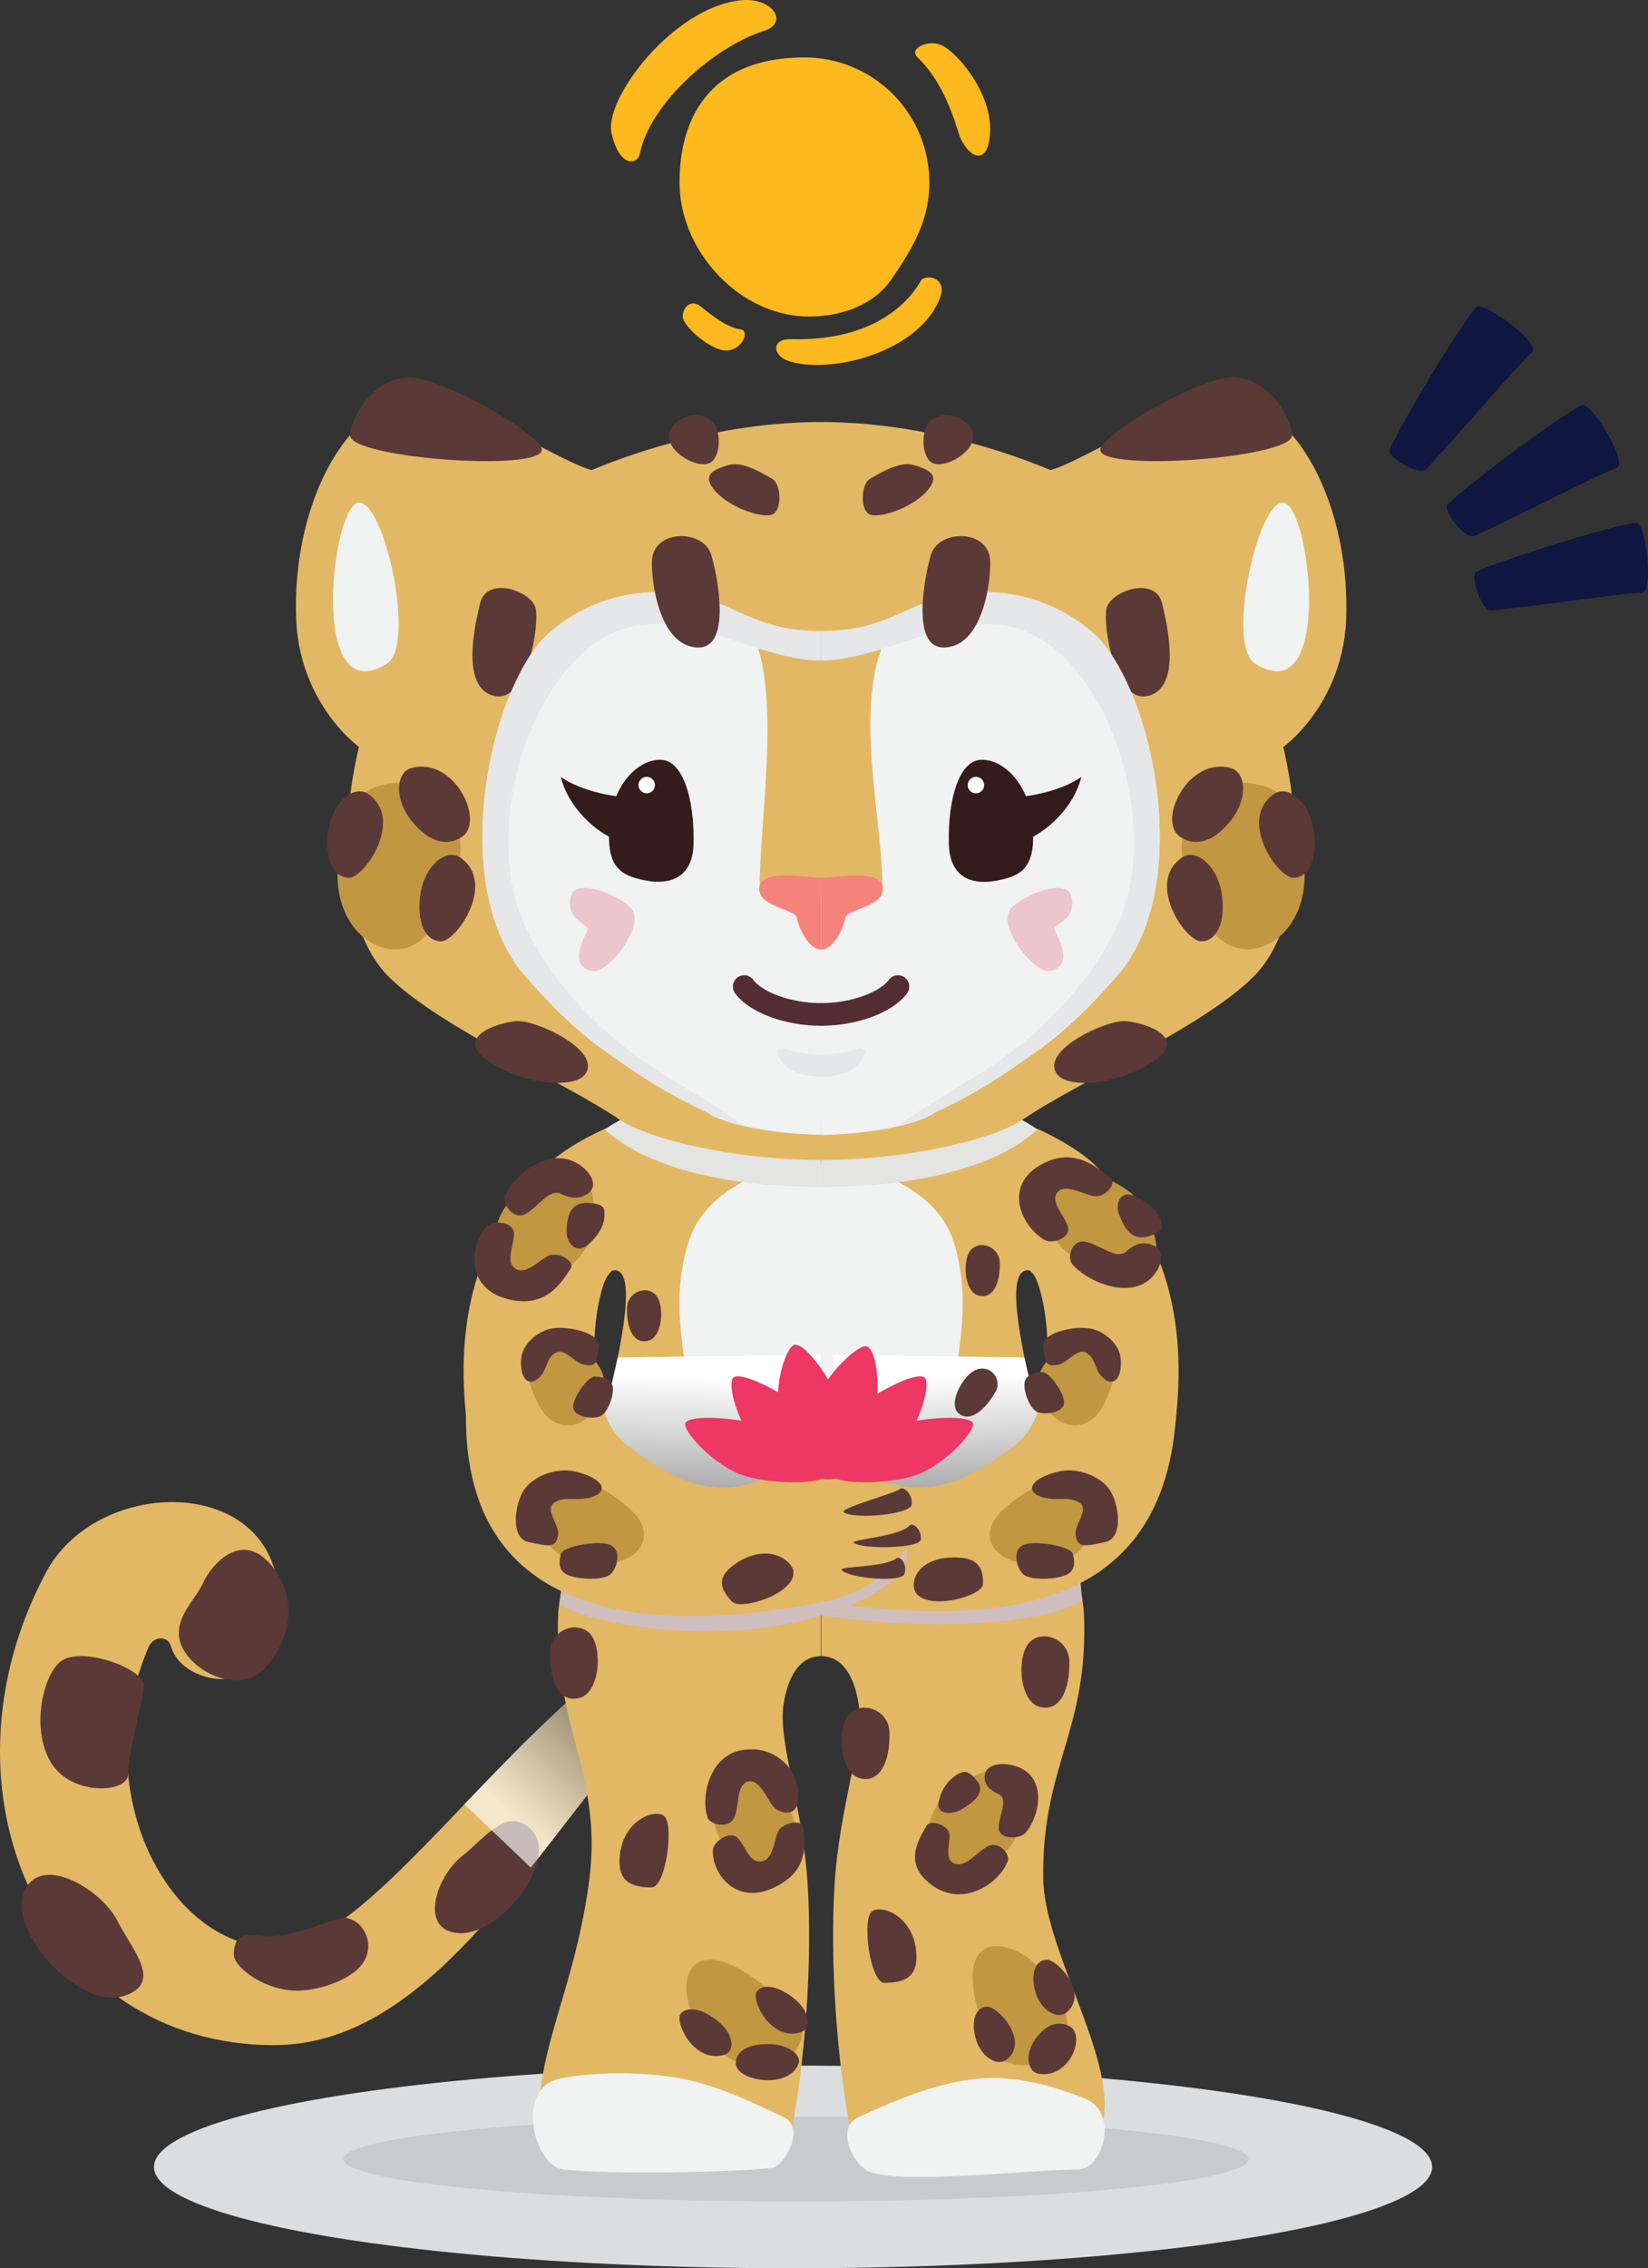 <?xml version="1.0" encoding="UTF-8"?> <svg xmlns="http://www.w3.org/2000/svg" xmlns:xlink="http://www.w3.org/1999/xlink" viewBox="0 0 328.27 451.5"><rect x="0" y="0" width="328.27" height="451.5" fill="#333333" stroke="none"/> <defs> <linearGradient id="ebc47ed4-7006-483d-b871-a5b58f3b10d7" x1="185.57" y1="274.09" x2="187.69" y2="338.56" gradientUnits="userSpaceOnUse"> <stop offset="0" stop-color="#fff"></stop> <stop offset="0.19" stop-color="#d3d3d3"></stop> <stop offset="0.62" stop-color="#666"></stop> <stop offset="1"></stop> </linearGradient> <linearGradient id="a9dc96b2-9d4e-47cf-8617-a6e566d15c75" x1="102.52" y1="361.9" x2="133.44" y2="330.06" xlink:href="#ebc47ed4-7006-483d-b871-a5b58f3b10d7"></linearGradient> <linearGradient id="ec655cb5-3524-4402-bae5-f36e8d338259" x1="1118.91" y1="274.09" x2="1121.04" y2="338.56" gradientTransform="matrix(-1, 0, 0, 1, 1260.45, 0)" xlink:href="#ebc47ed4-7006-483d-b871-a5b58f3b10d7"></linearGradient> </defs> <g style="isolation:isolate"> <g id="bca501c9-2922-4367-a41d-33f65c7b7f7f" data-name="Layer 1"> <ellipse cx="157.97" cy="431.32" rx="127.3" ry="20.17" fill="#dcddde"></ellipse> <ellipse cx="158.55" cy="429.77" rx="90.14" ry="8.43" fill="#c9cacc"></ellipse> <ellipse cx="114.75" cy="164.36" rx="1.5" ry="2.33" fill="#fff"></ellipse> <ellipse cx="202.06" cy="164.36" rx="1.5" ry="2.33" fill="#fff"></ellipse> <path d="M186.29,219.84c10.65-.37,26.51,6.46,32.44,12.69,6.53,6.85,18.56,20.54,15.57,49.09-3.24,30.89-26.06-28.53-29.37-28.79-9.37-.75,10.48,55.23,11,68.63.88,23.15-8.34,29.79-8.13,52.25.13,14.35,14.28,35.52,12,48.13-1.21,6.59-1.18,9.76-7.37,9.91-10.08.24-36.35,2.86-40.81-1.36-2.65-2.51-6.78-31.43-5.4-54.93.94-16.06,6-28.74,4.82-36.26-.86-5.46-3.2-9.54-7.44-9.54V220.05c0-1.41,7.58-2.12,11-4.45S186.29,219.84,186.29,219.84Z" fill="#e2b865"></path> <path d="M189.85,246.86c4.44,13.87.2,25-2.85,47-1.61,11.66-9.5,20-23.45,20L163,231.73C176.9,231.73,187.28,238.81,189.85,246.86Z" fill="#f1f2f2"></path> <path d="M204.05,270.19c1.17,5.39,4.7,19.62,4.7,19.62l.22,4.39-25.05,9.26-7.18-2.06-13.19-5.14V269.67Z" fill="url(#ebc47ed4-7006-483d-b871-a5b58f3b10d7)" style="mix-blend-mode:multiply"></path> <path d="M207.83,410.64c-2.88.69-7.45.82-9.29-1.74s-6.31-13.32-4.3-18.61,9.43-2.57,13,1.68,6.17,9.41,5.08,12.31S209.54,410.23,207.83,410.64Z" fill="#c29742"></path> <path d="M206.9,412.78c-2.2-.38-2.9-3.82-.65-6.94s4.69-3.55,6.68-2.59C216.51,405,213.06,413.84,206.9,412.78Z" fill="#5b3936"></path> <path d="M212.33,400.65c-1.7,1.31-5-.45-6.06-4.1s-.09-6.3,2.12-6.48S217.11,397,212.33,400.65Z" fill="#5b3936"></path> <path d="M200.46,410c-1.7,1.32-5-.44-6.06-4.1s-.09-6.3,2.12-6.48S205.24,406.34,200.46,410Z" fill="#5b3936"></path> <path d="M198.18,277.23c-2.14,3.69-5.19,6-7.32,4s1.21-8,3.93-8.71A3.09,3.09,0,0,1,198.18,277.23Z" fill="#5b3936"></path> <path d="M214.86,431.82c-9.49,0-36.55,3.23-42.09.25-3.09-1.67-6.27-8.62-1.78-10.65,5.41-2.45,15.38-7.21,25.17-7.76,8.57-.48,17.21,3,19.5,3.85C223.26,420.18,219.62,431.82,214.86,431.82Z" fill="#f1f2f2"></path> <path d="M199.15,251.31c.11,4.14-1.35,7.38-4.29,6.54s-3.26-7.56-1.24-9.3S199.08,248.37,199.15,251.31Z" fill="#5b3936"></path> <path d="M213,330.59c.15,5.77-1.89,10.31-6,9.13s-4.56-10.56-1.74-13S212.86,326.48,213,330.59Z" fill="#5b3936"></path> <path d="M177.18,344.78c.16,5.78-1.89,10.32-6,9.14s-4.56-10.57-1.74-13S177.08,340.68,177.18,344.78Z" fill="#5b3936"></path> <path d="M182.54,389.12c.14,3.63-1.38,5.56-6.38,5.56-2.86,0-4.62-13-2.36-14.31S182.26,381.76,182.54,389.12Z" fill="#5b3936"></path> <path d="M163.2,321.46c24.3,3.63,45.58,1.44,52.42-2.95-.34-1.65-.64-8.71-1.21-10.06-4,1.63-47.87,7.71-50.86,6.53s5.84,3.28,5.56,4.62A17.09,17.09,0,0,1,163.2,321.46Z" fill="#cfbebf" style="mix-blend-mode:multiply"></path> <path d="M163.55,220.05c0-1.41,7.58-2.12,11-4.45s11.72,4.24,11.72,4.24c10.65-.37,26.51,6.46,32.44,12.69,6.53,6.85,17.41,20.47,15.57,49.09-2.78,43.08-41.94,41-71,37.29-14-1.77-22.24-13.83-15.46-20.93,3.09-3.23,9.11-2.57,14.73-5.22,3.95-1.86,13.85,3,19.17,3.31,7.7.38,13.44-3.19,20.32-8.32,10.57-7.9,6.13-34.66,2.82-34.92C200.78,252.5,163.55,221.46,163.55,220.05Z" fill="#e2b865"></path> <path d="M147.93,296.43c.77.76,12.17,3.81,11.1,4.59-1.93,1.42-13.22.5-13.52-1.51S147.17,295.68,147.93,296.43Z" fill="#5b3936"></path> <path d="M145.9,303.63c2.16,2.33,12.1,2.76,11.12,3.48-1.77,1.29-13.06,1.16-13.34-.67S145.24,302.91,145.9,303.63Z" fill="#5b3936"></path> <path d="M148.52,310.18c2.64,1.92,11.69,1.5,10.89,2.37-1.44,1.58-11.74,2.52-12.43.77S147.7,309.59,148.52,310.18Z" fill="#5b3936"></path> <path d="M190.12,310c3.86,0,5.86,1.31,5.68,5.34-.1,2.3-10.41,5.24-13.24,1.88C181.07,315.44,182.29,310,190.12,310Z" fill="#5b3936"></path> <path d="M218.11,304.16c-.9,1.72-4.1,8.61-13,7.34s-8.87-6.39-6.81-9.32,10.78-9.15,14.3-7.58S219.9,300.72,218.11,304.16Z" fill="#c29742"></path> <path d="M214.29,305.79c-.49-2.4,2.94-5.35.64-6.75s-4.9,0-7.89-1.24-1.31-3.75,4-4.93c3.62-.81,8.33,1,10.12,3.86s2.62,9.47-1,10.21S214.79,308.29,214.29,305.79Z" fill="#5b3936"></path> <path d="M213.63,309.17c.21.64,1.06,3.22-1.15,4.26s-7.48,1.2-8.79-.2-2.08-4.84.31-5.77S213.19,307.84,213.63,309.17Z" fill="#5b3936"></path> <path d="M210.9,268.59c-1.31,1.12-6.65,5.32-2.91,11.11s8.37,4.27,10.43,2,5.21-10.06,2.76-12S213.51,266.37,210.9,268.59Z" fill="#c29742"></path> <path d="M210.52,271.7c2.32-.36,4-3.57,5.95-2.39s1.42,3.38,3.4,5.09,3.78-.18,3.34-4.16c-.3-2.73-3.29-5.46-6.42-5.86s-9.36.92-9,3.66S208.11,272.07,210.52,271.7Z" fill="#5b3936"></path> <path d="M207.64,273.13c-.65,0-3.23.2-3.54,2s1.07,5.5,2.72,6,5,0,5.14-1.88S209,273.05,207.64,273.13Z" fill="#5b3936"></path> <path d="M226,253c-5.33,2.62-14.63-3.31-16.19-7s-3.44-9.23.14-10.64,6.35-2.06,9.18-1.23c2.19.64,6.31,2.82,8.16,5.4,2,2.75,3.3,7.84,3,9.55C229.8,251.77,226.83,252.56,226,253Z" fill="#c29742"></path> <path d="M230.55,252.78c-3.87,6.6-13.53,2.78-16.93-1.11-1.17-1.33-.12-5.21,2.79-4.46s6,3.47,7.78,2c.34-.26,1.89-1.76,3.59-1.73C232.28,247.71,231.5,251.16,230.55,252.78Z" fill="#5b3936"></path> <path d="M228.54,246.14c-3.7,1-5.07-3.1-5.57-4.23-.91-2.07,0-5.41,3.45-3.65,1.55.79,4,2.25,4.79,4.58C231.62,244,232.24,245.11,228.54,246.14Z" fill="#5b3936"></path> <path d="M208.06,246.81c1.57.91,5.67-.45,4.55-3s-3.38-4.68-2-6.46,4.6.07,7,.68,5-2.41,3.6-3.53c-2.94-2.36-7.67-6.55-14.43-2.33S203.48,244.12,208.06,246.81Z" fill="#5b3936"></path> <path d="M202.41,354.74c4.11,3.5.4,12.36-3,14.55s-8.66,5.12-11,2.67-3.8-4.45-3.68-6.88a13.6,13.6,0,0,1,3.46-7.83c2.33-2.27,7.25-4.64,9.1-4.85C200.18,352.08,201.78,354.21,202.41,354.74Z" fill="#c29742"></path> <path d="M201,351.23c7.85,1.31,6.42,9.9,3.28,13.59-1.07,1.26-5.36,1.45-5.35-1s2-5.62.09-6.66c-.36-.19-2.31-1-2.73-2.37C195.33,351.19,199.1,350.91,201,351.23Z" fill="#5b3936"></path> <path d="M194.68,354.55c2,2.63-1.88,4.79-2.92,5.47-1.9,1.26-5.61,1.41-4.69-1.75a8.19,8.19,0,0,1,3.49-5C191.64,352.69,192.65,351.91,194.68,354.55Z" fill="#5b3936"></path> <path d="M200.73,370.46c.54-1.47-1.95-4.34-4.31-2.79s-4,3.89-6.16,3.3-1.13-3.64-1.11-5.64-3.81-3.29-4.6-1.91c-1.68,2.94-4.79,7.75,1.36,12S199.15,374.76,200.73,370.46Z" fill="#5b3936"></path> <path d="M157.92,326.28c-35.95,0-58.18,80.8-103.36,80.8-45.42,0-68.67-50.41-45.42-94.06,9.93-18.63,42.9-19.45,46.1,2,3.65,24.34-18.61,21.79-21.15,12.75-.68-2.42-3.6-2-4.46,0-12.95,29.94,5.28,61.7,26.75,59.76,11.76-1.06,26.8-19,44.21-36.74,17.19-17.51,36.69-34.81,57.62-35.42Z" fill="#e2b865"></path> <path d="M89.33,384.35C84,382.23,87.47,373,92.05,369.44s9.12-10.21,13.92-5.1C111.79,370.54,98,387.78,89.33,384.35Z" fill="#5b3936"></path> <path d="M100.59,350.76c-2.76,2.81-5.45,5.62-8.09,8.37l13.23,12.61c8.39-10.57,16.36-21.62,24.57-30.17l-5.42-9.6s-2.38.44-5.28,1.07A241.87,241.87,0,0,0,100.59,350.76Z" opacity="0.66" fill="url(#a9dc96b2-9d4e-47cf-8617-a6e566d15c75)" style="mix-blend-mode:multiply"></path> <path d="M140.82,219.84c-10.65-.37-26.51,6.46-32.44,12.69-6.53,6.85-18.56,20.54-15.57,49.09,3.24,30.89,26.06-28.53,29.37-28.79,9.37-.75-10.49,55.23-11,68.63-.88,23.15,9.33,31.94,6,54.22-3,20.56-9.86,31.4-9.86,46.16,0,6.68,1.18,9.76,7.37,9.91,10.08.24,38.4,1,40.81-1.36,2.58-2.56,6.78-31.43,5.4-54.93-.94-16.06-6-28.74-4.82-36.26.86-5.46,3.2-9.54,7.43-9.54V220.05c0-1.41-7.57-2.12-11-4.45S140.82,219.84,140.82,219.84Z" fill="#e2b865"></path> <path d="M130.16,275.65c-.11,4.13,1.36,7.38,4.3,6.53s3.26-7.56,1.24-9.3S130.24,272.71,130.16,275.65Z" fill="#5b3936"></path> <path d="M137.26,246.86c-4.44,13.87-.2,25,2.85,47,1.61,11.66,9.5,20,23.44,20L167,251.18l-3.46-19.45C149.67,231.73,139.83,238.81,137.26,246.86Z" fill="#f1f2f2"></path> <path d="M123.05,270.19c-1.16,5.39-4.69,19.62-4.69,19.62l-.22,4.39,25,9.26,7.18-2.06,13.18-5.14V269.67Z" fill="url(#ec655cb5-3524-4402-bae5-f36e8d338259)" style="mix-blend-mode:multiply"></path> <path d="M28.55,334.84c-1.67-3.45-13-7.15-16.63-4s-5.77,14-1.52,20.37,15.33,5.69,15.12,1.79S29.28,336.35,28.55,334.84Z" fill="#5b3936"></path> <path d="M6.15,374.53c4.56-4.23,14.58,2.38,17.32,7.94s9.22,12.2,1.21,14.82C15,400.47-1.2,381.36,6.15,374.53Z" fill="#5b3936"></path> <path d="M51.26,333.34c3.24-2.08,10.05-11.92,3.39-21-6.21-8.51-12.65-.75-14.17,2.69s-6.59,7.62-4.25,12.7S46.44,336.42,51.26,333.34Z" fill="#5b3936"></path> <path d="M53.64,385.41c5.66,0,12.75-3.58,14.61-3.67,3.82-.17,6.94,5.16,3.83,9.29-2.13,2.82-7.66,5-12.52,5.2-6.36.24-13.19-4.56-13-7.41C46.86,383.79,50,385.41,53.64,385.41Z" fill="#5b3936"></path> <path d="M156.48,410.41c2.09-1.85,4.45-5.26,2.78-7.91S149,391.21,142.69,390.16s-7.17,5.92-4.67,10.74,6.43,9.28,9.87,9.86S155.23,411.51,156.48,410.41Z" fill="#c29742"></path> <path d="M159.07,410.75c.69-1.86-2.41-4.07-6.63-3.88s-5.85,1.84-5.86,3.82C146.56,414.25,157.14,416,159.07,410.75Z" fill="#5b3936"></path> <path d="M144.26,409c2.15-.65,2-4-1.15-6.61s-6.28-3.14-7.53-1.55S138.22,410.8,144.26,409Z" fill="#5b3936"></path> <path d="M159.47,404.52c2.15-.65,2-4-1.16-6.61s-6.27-3.14-7.53-1.55S153.43,406.35,159.47,404.52Z" fill="#5b3936"></path> <path d="M112.25,431.82c9.33,1.05,34.36.55,41.5-.31,2.5-.3,6.86-8.06,2.37-10.09s-12.52-6.3-20.78-7.76c-10.94-1.93-22.06-.6-24.85.38C102.89,416.71,106.46,431.17,112.25,431.82Z" fill="#f1f2f2"></path> <path d="M149,350.53c-6,.7-7.94,9.82-6.1,14.35s5,7.54,8.64,7.54,8.06-5.68,6.73-9.63S155,349.83,149,350.53Z" fill="#c29742"></path> <path d="M124.89,260.31c-.11,4.13,1.35,7.38,4.29,6.54s3.26-7.56,1.24-9.3S125,257.37,124.89,260.31Z" fill="#5b3936"></path> <path d="M109.54,328.81c-.15,5.77,1.89,10.32,6,9.13s4.55-10.56,1.73-13S109.65,324.7,109.54,328.81Z" fill="#5b3936"></path> <path d="M140.93,361.76c.5,1.49,4.44,2.41,5.41-.16s.34-6.19,2.56-6.94,3.76,3.12,5,4.75,4.69,2.4,5.08-1a9.23,9.23,0,0,0-9.62-10.19C141.53,348.22,139.46,357.39,140.93,361.76Z" fill="#5b3936"></path> <path d="M142,368.22c.08-1.62,3.55-4.18,5.14-2.17s2.17,4.71,4.46,4.46,2.5-3.58,3.27-5.67,4.87-2.78,5.06-1.21c.41,3.34,1.4,8.86-6,12.2S141.81,373,142,368.22Z" fill="#5b3936"></path> <path d="M123.41,370.11c-.14,3.63,1.39,5.57,6.39,5.57,2.85,0,4.62-13,2.35-14.32S123.7,362.75,123.41,370.11Z" fill="#5b3936"></path> <path d="M163.91,321.46c-20.11,6.28-45.58,2.24-52.42-2.16.34-1.64.63-9.5,1.21-10.85,4,1.63,47.87,7.71,50.85,6.53s11.27-1.89,17-6.67C181.63,313.81,173.43,318.49,163.91,321.46Z" fill="#cfbebf" style="mix-blend-mode:multiply"></path> <path d="M163.55,220.05c0-1.41-7.57-2.12-11-4.45s-11.72,4.24-11.72,4.24c-10.65-.37-26.51,6.46-32.44,12.69C101.85,239.38,93,253,92.81,281.62c-.31,40.86,36.11,44.09,70.95,37.29,13.78-2.69,22.24-13.83,15.46-20.93-3.1-3.23-9.11-2.57-14.73-5.22-4-1.86-13.85,3-19.17,3.31-7.7.38-13.44-3.19-20.32-8.32-10.58-7.9-6.13-34.66-2.82-34.92C126.33,252.5,163.55,221.46,163.55,220.05Z" fill="#e2b865"></path> <path d="M179.17,296.43c-.76.76-12.16,3.81-11.09,4.59,1.93,1.42,13.22.5,13.52-1.51S179.94,295.68,179.17,296.43Z" fill="#5b3936"></path> <path d="M181.21,303.63c-2.16,2.33-12.1,2.76-11.12,3.48,1.76,1.29,13.06,1.16,13.33-.67S181.87,302.91,181.21,303.63Z" fill="#5b3936"></path> <path d="M178.59,310.18c-2.64,1.92-11.69,1.5-10.89,2.37,1.44,1.58,11.74,2.52,12.43.77S179.41,309.59,178.59,310.18Z" fill="#5b3936"></path> <path d="M146.55,311.23c-3.16,2.17-3.85,4.35-.74,7.56,1.77,1.83,12.4-1.5,12.25-5.83C158,310.68,153,306.85,146.55,311.23Z" fill="#5b3936"></path> <path d="M107.32,304.16c.9,1.72,4.1,8.61,13,7.34s8.87-6.39,6.81-9.32-10.78-9.15-14.3-7.58S105.53,300.72,107.32,304.16Z" fill="#c29742"></path> <path d="M111.14,305.79c.49-2.4-2.94-5.35-.64-6.75s4.9,0,7.89-1.24,1.31-3.75-4-4.93c-3.62-.81-8.33,1-10.12,3.86s-2.62,9.47,1,10.21S110.64,308.29,111.14,305.79Z" fill="#5b3936"></path> <path d="M111.8,309.17c-.22.64-1.06,3.22,1.15,4.26s7.48,1.2,8.79-.2,2.08-4.84-.31-5.77S112.24,307.84,111.8,309.17Z" fill="#5b3936"></path> <path d="M116.21,268.59c1.31,1.12,6.65,5.32,2.91,11.11s-8.37,4.27-10.43,2-5.21-10.06-2.76-12S113.6,266.37,116.21,268.59Z" fill="#c29742"></path> <path d="M116.59,271.7c-2.33-.36-4-3.57-6-2.39s-1.42,3.38-3.4,5.09-3.78-.18-3.34-4.16c.3-2.73,3.29-5.46,6.42-5.86s9.36.92,9,3.66S119,272.07,116.59,271.7Z" fill="#5b3936"></path> <path d="M118.51,274c.64,0,3.23.21,3.54,2s-1.07,5.51-2.72,6-5,0-5.15-1.88S117.17,273.88,118.51,274Z" fill="#5b3936"></path> <path d="M112,233.58c-6-1.13-12.85,6.94-13.08,10.87s-.15,9.71,3.75,10.12,6.77.34,9.19-1.18c1.88-1.18,5.06-4.33,6-7.27,1-3.14.49-8.34-.39-9.89C116,233.75,112.93,233.76,112,233.58Z" fill="#c29742"></path> <path d="M116.41,232.6c-5.94-5.32-13.86.83-15.79,5.42-.66,1.57,1.66,5,4.18,3.54s4.54-4.86,6.74-4c.41.17,2.4,1.19,4,.73C119.79,237,117.87,233.9,116.41,232.6Z" fill="#5b3936"></path> <path d="M116.75,239.45c-3.89,0-3.79,4.27-3.88,5.47-.17,2.22,1.85,5.17,4.54,2.61,1.2-1.16,3-3.17,3-5.61C120.42,240.72,120.63,239.48,116.75,239.45Z" fill="#5b3936"></path> <path d="M97,244.1c1.19-1.29,5.57-1,5.38,1.7s-1.65,5.35.25,6.7,4.36-1.25,6.39-2.44,5.59,1,4.65,2.44c-2,3-5.1,8.24-13,5.95S93.5,247.84,97,244.1Z" fill="#5b3936"></path> <path d="M185.11,36.31a24.87,24.87,0,0,0-24.87-24.88c-18.05,0-24.88,11.14-24.88,24.88S147.41,63,161.15,63c6.52,0,13-2.35,16.46-7.47C182.2,48.85,185.11,43.53,185.11,36.31Z" fill="#fdb91d"></path> <path d="M127.48,30.49c2-9.8,14.62-21.14,24.72-24.35,5-1.59,1.73-6.71-4.59-6.09-13.45,1.33-27.36,19.59-25.8,26.47S127,32.93,127.48,30.49Z" fill="#fdb91d"></path> <path d="M182.77,11.43c4.23,4,6.67,10.06,8.1,14.82s6,7.68,6.35,0-6.35-15.61-9.55-17.2C185,7.73,180.86,9.65,182.77,11.43Z" fill="#fdb91d"></path> <path d="M183.43,55.89c-3.1,5.43-10.72,12-25.78,11.62-4.15-.12-3.66,3.23-.82,4.26,8.08,2.91,26.3-1.47,30.44-12.57C188.8,55.1,184.23,54.5,183.43,55.89Z" fill="#fdb91d"></path> <path d="M139.5,60.94C137.8,59.55,136,61,136,63s5.82,7,8.87,6.77,4.44-3.87,2.77-4.17C144.68,65.11,142.08,63,139.5,60.94Z" fill="#fdb91d"></path> <path d="M164.18,293.9c-.57,1.48-11.49,1.67-16.88-.49-5.63-2.27-11.56-8.87-10.74-10.21,1.08-1.77,11.32-.95,16.06.81C159.52,286.57,164.55,293,164.18,293.9Z" fill="#ed3764"></path> <path d="M165.73,294.24c-1.26,1.12-11.19-2.84-15-6.84-3.94-4.17-6-12.36-4.58-13.26,1.85-1.18,10.67,3.43,14.06,6.81C165.19,285.87,166.53,293.53,165.73,294.24Z" fill="#ed3764"></path> <path d="M166.12,293.9c.57,1.48,11.49,1.67,16.88-.49,5.63-2.27,11.57-8.87,10.75-10.21-1.08-1.77-11.32-.95-16.06.81C170.78,286.57,165.75,293,166.12,293.9Z" fill="#ed3764"></path> <path d="M164.58,294.24c1.25,1.12,11.18-2.84,14.95-6.84,3.94-4.17,6-12.36,4.58-13.26-1.85-1.18-10.66,3.43-14.06,6.81C165.11,285.87,163.78,293.53,164.58,294.24Z" fill="#ed3764"></path> <path d="M164.9,293.38c-1.71.48-8.39-7.05-9.6-12.11-1.27-5.29,1.28-13.37,3-13.6,2.27-.29,7.62,7.35,8.82,11.72C168.89,285.75,166,293.07,164.9,293.38Z" fill="#ed3764"></path> <path d="M164.69,293.41c-1.77-.27-3.66-9.64-2-14.61,1.71-5.19,8.29-11.31,9.94-10.81,2.17.66,2.81,9.59,1.54,13.94C172.3,288.27,165.82,293.58,164.69,293.41Z" fill="#ed3764"></path> <path d="M120.5,224.85c6.64,6.15,20.65,11.4,43.05,11.4v-8.92L129,223.13s-3.82-.42-4.39-.83C124.23,222.63,121.72,223.8,120.5,224.85Z" fill="#e4e4e2" style="mix-blend-mode:multiply"></path> <path d="M206.61,224.85C200,231,186,236.25,163.55,236.25v-8.92l34.6-4.2s3.82-.42,4.39-.83C202.88,222.63,205.39,223.8,206.61,224.85Z" fill="#e4e4e2" style="mix-blend-mode:multiply"></path> <path d="M163.55,230.88c-18,0-34.66-4.31-40.1-8-10.84-7.41-35.95-18.46-46-28.44C60.55,177.58,70.75,125.75,96,106,111.62,93.67,138.9,84,163.55,84l1.4,3.51-.59,139.19.59,2.48Z" fill="#e2b865"></path> <path d="M163.55,125.66c-15.75,0-18-8.23-33.72-7.77a32.61,32.61,0,0,0-21.42,9c-11,11.33-19.21,49.52-3.91,67.23s23.33,18.87,36.64,27.47c4.4,2.84,15.77,4.27,22.41,4.27l1.4-3.06Z" fill="#f1f2f2"></path> <path d="M118.21,93.65C113,92.59,95.66,81.52,87.07,79.58,71.06,76,58,98.59,59,123.31c.72,18.43,15.34,29.23,18.5,27.83C94.82,143.45,118.21,93.65,118.21,93.65Z" fill="#e2b865"></path> <path d="M107.73,88.92c3.4,5.35-38.56,2.43-38-2.37S76,73.07,84.58,75.6,105.63,85.62,107.73,88.92Z" fill="#5b3936"></path> <path d="M77.07,132.1c6-3.75-.85-34-6-31.95S61.62,141.74,77.07,132.1Z" fill="#f1f2f2"></path> <path d="M83.54,156c-4.17-.64-10.63-.19-12.79,4s-5.6,14.22-1.85,22,12.75,9.6,17.11,2.59,7.06-15.25,5-19.52S86,156.42,83.54,156Z" fill="#c29742"></path> <path d="M81.86,152.91c-3,.89-3.42,6.24.28,10.68s7.23,4.76,9.86,3C96.75,163.46,90.36,150.4,81.86,152.91Z" fill="#5b3936"></path> <path d="M91.62,170.66c-2.63-1.77-6.9,1.38-7.84,7.12s1,9.63,4.11,9.59S99,175.63,91.62,170.66Z" fill="#5b3936"></path> <path d="M73.27,158c-2.62-1.77-6.9,1.38-7.84,7.12s1,9.63,4.11,9.59S80.64,163,73.27,158Z" fill="#5b3936"></path> <path d="M153.82,95.31c-3-1.73-6.24-3.58-9-2.67s-5.24,1.91-2.25,5.21,9.24,5.33,11.24,4.57S155.66,96.37,153.82,95.31Z" fill="#5b3936"></path> <path d="M133.25,87.21c.54,3.59,6.95,6.69,8.81,4.41s1.07-6.59,0-7.61C138.6,80.71,132.77,84,133.25,87.21Z" fill="#5b3936"></path> <path d="M102.85,203.25c-4.27.4-12.4,3.33-5.55,8s17,5.51,19.23,2.61C120.1,209.1,106.57,202.9,102.85,203.25Z" fill="#5b3936"></path> <path d="M121.41,164.25c.71-8.75,6.29-13.34,10.47-13s6.42,7.74,6.28,16.52c-.13,8.14-6.25,8-8.94,7.59-2.39-.41-4.35-.93-5.72-2.16C121.8,171.71,121,169.09,121.41,164.25Z" fill="#351c1c"></path> <path d="M151.32,176.4c0-15.18,6.08-48.56-5.84-55.33,4-11.92,19.47-1.6,19.47-1.6v59.3Z" fill="#e2b865"></path> <path d="M131.61,165.82c-1.68-1.9-3.69,2-6.33,2-3.8-.07-11.65-5.52-13.58-13.17,4,2.79,11.17,4.41,16.45,4.06C130.42,158.54,132.21,163.61,131.61,165.82Z" fill="#351c1c"></path> <path d="M95.59,120.24c-.7,3.14-4.25,16.78,3,18.31,6.39,1.36,8.92-14.14,8.1-17.51S96.89,114.43,95.59,120.24Z" fill="#5b3936"></path> <path d="M113.62,178.72c.83-4.53,10.23-.25,12.2,2.22,2.73,3.43-4.79,13-7.88,12.34-5.18-1.12-1.19-7.19-.88-8.24S112.8,183.26,113.62,178.72Z" fill="#ebc6cc"></path> <path d="M163.55,230.88c18,0,34.67-4.31,40.11-8,10.84-7.41,36-18.46,46-28.44,16.91-16.82,6.71-68.65-18.5-88.44C215.49,93.67,188.21,84,163.55,84Z" fill="#e2b865"></path> <path d="M163.55,125.66c15.76,0,18-8.23,33.73-7.77a32.61,32.61,0,0,1,21.42,9c11,11.33,19.21,49.52,3.91,67.23S199.28,213,186,221.62c-4.4,2.84-15.78,4.27-22.42,4.27l-1.08-29.52Z" fill="#f1f2f2"></path> <path d="M208.9,93.65c5.17-1.06,22.55-12.13,31.14-14.07,16-3.62,29.06,19,28.1,43.73-.71,18.43-15.33,29.23-18.49,27.83C232.29,143.45,208.9,93.65,208.9,93.65Z" fill="#e2b865"></path> <path d="M219.37,88.92c-3.4,5.35,38.57,2.43,38-2.37s-6.28-13.48-14.82-11S221.48,85.62,219.37,88.92Z" fill="#5b3936"></path> <path d="M250,132.1c-6-3.75.85-34,6-31.95S265.49,141.74,250,132.1Z" fill="#f1f2f2"></path> <path d="M163.55,201.92c6.57,0,13-2.38,15.32-5.55" fill="none" stroke="#542d33" stroke-linecap="round" stroke-linejoin="round" stroke-width="4.51"></path> <path d="M243.57,156c4.16-.64,10.63-.19,12.79,4s5.6,14.22,1.85,22-12.76,9.6-17.11,2.59-7.07-15.25-5-19.52S241.08,156.42,243.57,156Z" fill="#c29742"></path> <path d="M245.25,152.91c3,.89,3.42,6.24-.28,10.68s-7.23,4.76-9.86,3C230.36,163.46,236.75,150.4,245.25,152.91Z" fill="#5b3936"></path> <path d="M235.49,170.66c2.63-1.77,6.9,1.38,7.84,7.12s-1,9.63-4.11,9.59S228.12,175.63,235.49,170.66Z" fill="#5b3936"></path> <path d="M253.84,158c2.62-1.77,6.9,1.38,7.84,7.12s-1,9.63-4.11,9.59S246.46,163,253.84,158Z" fill="#5b3936"></path> <path d="M173.29,95.31c3-1.73,6.24-3.58,9-2.67s5.24,1.91,2.25,5.21-9.24,5.33-11.24,4.57S171.45,96.37,173.29,95.31Z" fill="#5b3936"></path> <path d="M193.86,87.21c-.54,3.59-7,6.69-8.81,4.41S184,85,185.05,84C188.51,80.71,194.34,84,193.86,87.21Z" fill="#5b3936"></path> <path d="M224.26,203.25c4.27.4,12.39,3.33,5.54,8s-17,5.51-19.22,2.61C207,209.1,220.54,202.9,224.26,203.25Z" fill="#5b3936"></path> <path d="M205.7,164.25c-.72-8.75-6.29-13.34-10.47-13S188.81,159,189,167.8c.13,8.14,6.25,8,8.94,7.59,2.39-.41,4.35-.93,5.72-2.16C205.3,171.71,206.1,169.09,205.7,164.25Z" fill="#351c1c"></path> <path d="M175.78,176.4c0-15.18-7.74-42.71,4.53-54.89s-17.51-1.38-17.51-1.38l-.87,58.64Z" fill="#e2b865"></path> <path d="M195.5,165.82c1.68-1.9,3.69,2,6.33,2,3.8-.07,11.65-5.52,13.57-13.17-4,2.79-11.16,4.41-16.44,4.06C196.69,158.54,194.9,163.61,195.5,165.82Z" fill="#351c1c"></path> <path d="M231.52,120.24c.7,3.14,4.25,16.78-3,18.31-6.39,1.36-8.92-14.14-8.1-17.51S230.22,114.43,231.52,120.24Z" fill="#5b3936"></path> <path d="M129.83,117.89a32.61,32.61,0,0,0-21.42,9c-11,11.33-19.21,49.52-3.91,67.23s35.48,28,43.74,30c-3.24-2.5-11.92-7.75-15.41-9.86-3-1.81-20.23-12.34-28.4-30.34s.2-47.82,15.78-56.95c14.12-8.27,29.35,4.5,43.34,4.5v-5.87C147.8,125.66,145.54,117.43,129.83,117.89Z" fill="#e6e7e8" style="mix-blend-mode:multiply"></path> <path d="M213.48,178.72c-.82-4.53-10.22-.25-12.19,2.22-2.73,3.43,4.79,13,7.88,12.34,5.18-1.12,1.19-7.19.87-8.24S214.31,183.26,213.48,178.72Z" fill="#ebc6cc"></path> <circle cx="128.82" cy="156.27" r="1.64" fill="#fff"></circle> <circle cx="194.4" cy="156.27" r="1.64" fill="#fff"></circle> <path d="M163.55,174.7c-3.38,0-11.44-1.73-12.23,1.7-.92,4,7.07,4.56,7.35,6.16s2.19,6.44,4.88,6.44Z" fill="#f4837c"></path> <path d="M163.55,174.7c3.39,0,11.45-1.73,12.23,1.7.93,4-7.06,4.56-7.34,6.16s-2.19,6.44-4.89,6.44Z" fill="#f4837c"></path> <path d="M171.15,208.67a25,25,0,0,1-7.6,1.23v4.42c2.83,0,7.6-.92,8.7-4.58A.86.86,0,0,0,171.15,208.67Z" fill="#e6e7e8" style="mix-blend-mode:multiply"></path> <path d="M156,208.67a25,25,0,0,0,7.59,1.23v4.42c-2.82,0-7.59-.92-8.69-4.58A.86.86,0,0,1,156,208.67Z" fill="#e6e7e8" style="mix-blend-mode:multiply"></path> <path d="M163.55,201.92c-6.56,0-13-2.38-15.31-5.55" fill="none" stroke="#542d33" stroke-linecap="round" stroke-linejoin="round" stroke-width="4.51"></path> <path d="M197.28,117.89a32.61,32.61,0,0,1,21.42,9c11,11.33,19.21,49.52,3.91,67.23s-35.48,28-43.74,30c3.23-2.5,11.92-7.75,15.41-9.86,3-1.81,20.23-12.34,28.4-30.34s-.2-47.82-15.78-56.95c-14.12-8.27-29.35,4.5-43.35,4.5v-5.87C179.31,125.66,181.57,117.43,197.28,117.89Z" fill="#e6e7e8" style="mix-blend-mode:multiply"></path> <path d="M129.86,111.62c-.17,3.44,1.24,17,9.12,17.26,7,.24,3.76-15,2.68-18.5C140.11,105.33,130.17,105.26,129.86,111.62Z" fill="#5b3936"></path> <path d="M197.25,111.62c.17,3.44-1.24,17-9.12,17.26-7,.24-3.76-15-2.68-18.5C187,105.33,196.94,105.26,197.25,111.62Z" fill="#5b3936"></path> <path d="M326.93,118c-3.6,0-21.58,2.81-29.81,3.48-2.13.18-4.27-7-3.08-7.62,3.56-1.94,26.81-9.27,31.88-9.8C327.8,103.88,329.58,118,326.93,118Z" fill="#0f163f"></path> <path d="M322,93.13c-3.4,1.2-20.73,10.15-28.26,13.53-1.95.87-6.35-5.16-5.44-6.17,2.71-3,22.2-17.67,26.8-19.86C316.85,79.82,324.54,92.25,322,93.13Z" fill="#0f163f"></path> <path d="M305.16,70.09c-2.69,2.4-15.35,17.24-21,23.22-1.48,1.55-7.83-2.37-7.37-3.65,1.37-3.81,13.85-24.75,17.28-28.52C295.31,59.74,307.13,68.33,305.16,70.09Z" fill="#0f163f"></path> </g> </g> </svg> 